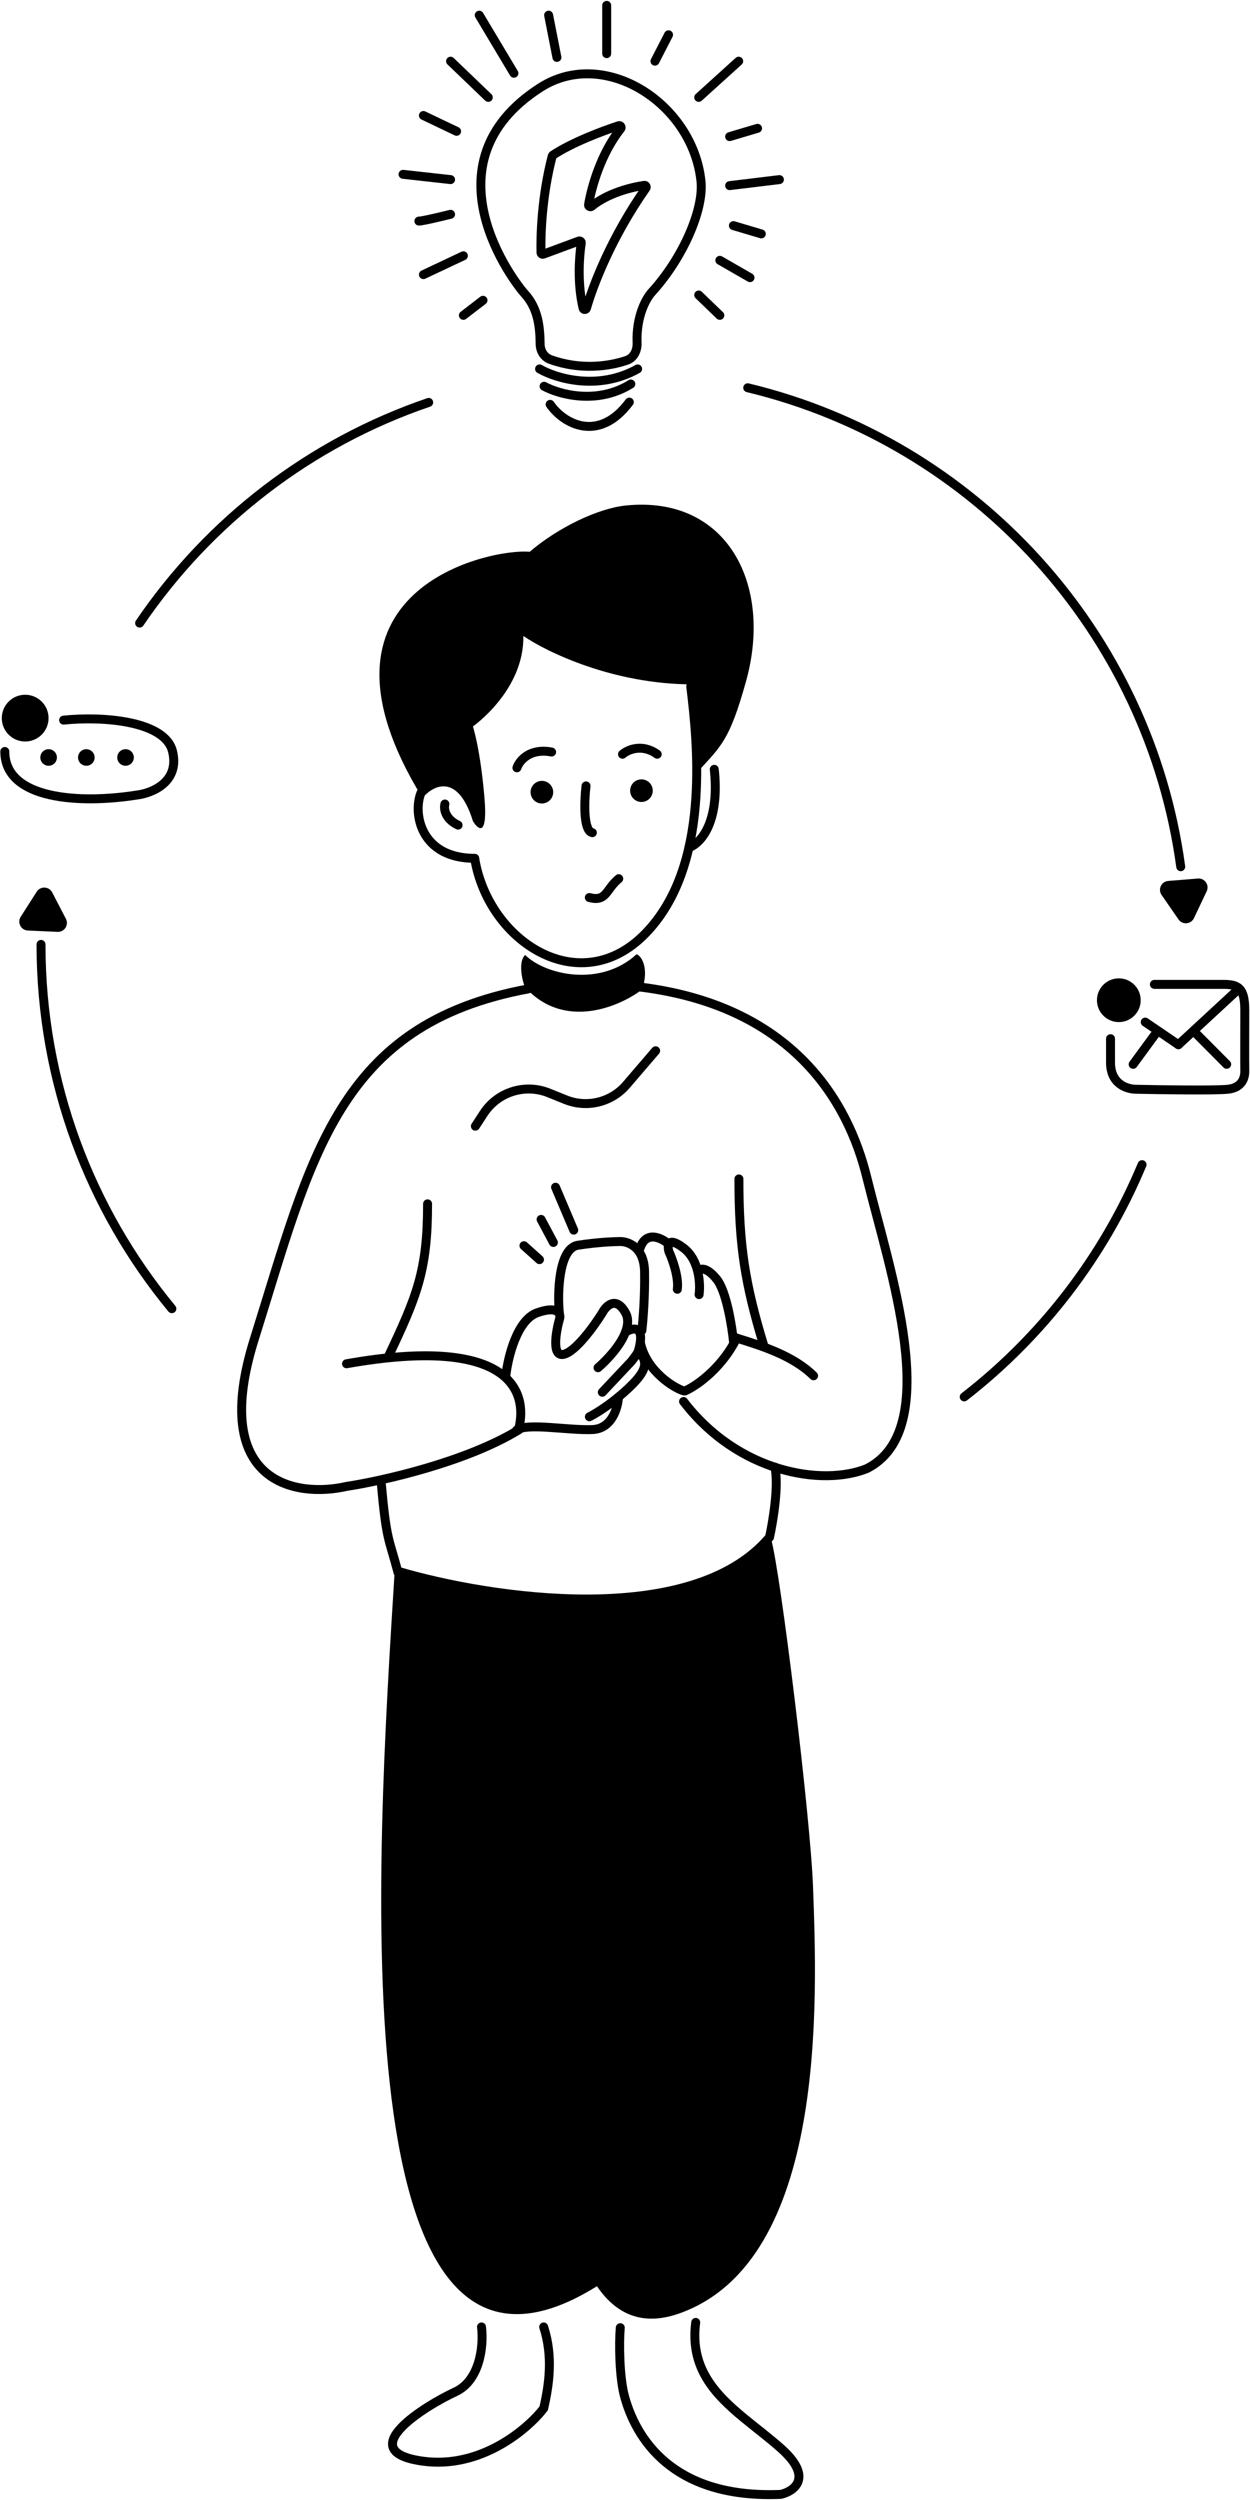<svg width="698" height="1396" viewBox="0 0 698 1396" fill="none" xmlns="http://www.w3.org/2000/svg">
<path d="M666.698 512.703C665.049 516.181 660.254 516.57 658.066 513.404L648.627 499.742C646.439 496.575 648.5 492.228 652.336 491.916L668.887 490.573C672.723 490.261 675.458 494.22 673.81 497.698L666.698 512.703Z" fill="black"/>
<path d="M20.501 497.932C22.573 494.688 27.38 494.905 29.152 498.321L36.799 513.061C38.572 516.477 35.981 520.531 32.136 520.358L15.548 519.611C11.703 519.438 9.487 515.168 11.56 511.924L20.501 497.932Z" fill="black"/>
<path d="M381.693 782.585C412.269 822.526 459.246 830.054 484.037 820.069C527.56 798.101 496.548 708.568 484.037 657.497C473.72 615.38 442.763 561.05 355.581 550.941" stroke="black" stroke-width="5" stroke-linecap="round"/>
<path d="M193.5 761.528C283.561 745.524 295.484 776.044 289.503 798.54C259.982 816.523 213.2 827.013 193.5 830.01C165.719 836.384 116.537 828.831 142.048 747.63C173.937 646.128 188.376 572.002 294.932 552.207" stroke="black" stroke-width="5" stroke-linecap="round"/>
<path d="M382.535 776.69C390.636 773.087 403.996 762.316 411.346 747.184" stroke="black" stroke-width="5" stroke-linecap="round"/>
<path d="M411.346 747.184C425.964 751.696 442.969 757.111 454.305 768.242" stroke="black" stroke-width="5" stroke-linecap="round"/>
<path d="M412.609 658.316C412.609 695.379 415.979 716.859 426.508 751.395" stroke="black" stroke-width="5" stroke-linecap="round"/>
<path d="M238.761 672.215C238.761 709.78 232.723 723.955 216.594 758.056" stroke="black" stroke-width="5" stroke-linecap="round"/>
<path d="M312.369 733.507C311.157 722.07 312.005 697.009 322.669 695.352C333.332 693.696 342.662 693.282 345.995 693.282C350.539 693.085 359.688 696.181 359.93 710.141C360.172 724.101 359.021 737.845 358.415 742.971" stroke="black" stroke-width="5" stroke-linecap="round"/>
<path d="M320.373 686.909L310.211 662.949M309.015 693.798L302.141 680.919M301.244 703.381L292.576 695.595" stroke="black" stroke-width="5" stroke-linecap="round"/>
<path d="M282.468 768.199C283.571 758.176 288.607 737.118 299.922 733.069C311.237 729.02 313.063 733.367 312.561 736.046C310.455 743.389 307.927 757.719 314.668 756.29C321.408 754.861 331.921 740.214 336.335 733.069C338.441 729.099 343.978 723.542 349.275 733.069C351.041 736.246 350.737 740.019 349.275 743.869C346.353 751.564 338.808 759.566 333.927 763.733" stroke="black" stroke-width="5" stroke-linecap="round"/>
<path d="M349.275 743.869C353.525 741.167 360.638 739.727 356.434 754.503C356.272 755.074 355.595 756.289 352.585 760.16L336.335 777.427" stroke="black" stroke-width="5" stroke-linecap="round"/>
<path d="M356.434 754.504C362.215 760.458 361.071 765.4 351.682 774.45C349.561 776.495 347.431 778.375 345.363 780.082C338.274 785.93 331.908 789.74 329.112 791.122" stroke="black" stroke-width="5" stroke-linecap="round"/>
<path d="M345.363 780.082C345.062 785.945 341.751 797.791 330.918 798.267C317.376 798.863 294.505 794.397 288.486 798.565" stroke="black" stroke-width="5" stroke-linecap="round"/>
<path d="M409.661 749.789C408.771 740.732 405.626 720.944 400.166 714.255C394.706 707.566 391.363 708.282 390.374 709.477" stroke="black" stroke-width="5" stroke-linecap="round"/>
<path d="M390.374 722.915C391.165 717.042 390.552 703.625 381.769 696.936C376.475 692.904 374.221 693.154 373.46 694.73C372.959 695.769 373.106 697.383 373.46 698.728C375.438 703.008 379.157 713.24 378.208 719.929" stroke="black" stroke-width="5" stroke-linecap="round"/>
<path d="M373.46 694.73C369.503 691.284 360.759 686.902 357.436 696.936" stroke="black" stroke-width="5" stroke-linecap="round"/>
<path d="M381.768 776.664C376.625 775.171 361.294 765.914 357.733 750.387" stroke="black" stroke-width="5" stroke-linecap="round"/>
<circle cx="14.056" cy="401.005" r="13.056" fill="black"/>
<path d="M35.514 402.12C57.602 399.846 92.259 402.535 96.355 419.62C100.451 436.705 84.809 442.954 76.477 443.943C44.751 448.985 2.685 446.612 2.685 419.62" stroke="black" stroke-width="5" stroke-linecap="round"/>
<circle cx="27.146" cy="422.977" r="4.633" fill="black"/>
<circle cx="48.204" cy="422.977" r="4.633" fill="black"/>
<circle cx="70.105" cy="422.977" r="4.633" fill="black"/>
<circle cx="624.752" cy="558.523" r="12.214" fill="black"/>
<path d="M644.611 549.68C652.018 549.68 673.183 549.68 683.139 549.68C691.204 549.68 695.086 551.464 695.086 563.95C695.086 576.083 694.986 591.798 695.086 598.141C695.156 602.601 692.935 607.536 685.528 608.249C678.121 608.963 648.393 608.547 634.455 608.249C629.278 608.249 620.119 605.314 620.119 593.384L620.119 580.005" stroke="black" stroke-width="5" stroke-linecap="round"/>
<path d="M639.493 570.738L658.025 583.373" stroke="black" stroke-width="5" stroke-linecap="round"/>
<path d="M658.024 583.374L691.718 552.207" stroke="black" stroke-width="5" stroke-linecap="round"/>
<path d="M632.754 594.321L646.339 575.789M666.565 575.789L684.979 594.321" stroke="black" stroke-width="5" stroke-linecap="round"/>
<path d="M268.872 1299.36C270.276 1311.15 267.454 1329.52 254.314 1335.58C237.888 1343.16 195.771 1368.85 236.203 1374.33C268.549 1378.71 294.605 1356.5 303.59 1344.85C306.679 1331.37 308.883 1315.78 303.59 1299.36" stroke="black" stroke-width="5" stroke-linecap="round"/>
<path d="M333.338 1276.62C187.831 1367.59 210.43 1037.66 220.385 877.349C326.045 910.2 411.599 889.141 430.552 859.238C435.936 878.324 452.608 1014.96 454.01 1053.82C456.259 1116.15 462.238 1262.28 379.463 1291.78C359.046 1299.05 344.148 1292.52 333.338 1276.62Z" fill="black"/>
<path d="M346.367 1299.78C345.611 1308.13 345.795 1327.63 348.836 1338.53C356.53 1366.1 379.811 1395.27 436.076 1392.86C443.657 1391.03 454.27 1383.34 436.076 1367.17C429.432 1361.26 422.214 1355.86 415.439 1350.28C399.02 1336.75 385.204 1322.17 388.484 1296.83" stroke="black" stroke-width="5" stroke-linecap="round"/>
<path d="M212.804 827.229C215.752 860.501 217.015 858.395 222.069 877.348C273.171 892.51 386.241 909.946 429.706 858.395C431.672 849.41 435.013 828.998 432.654 819.227" stroke="black" stroke-width="5" stroke-linecap="round"/>
<path d="M265.45 628.859L270.091 621.737C277.917 609.724 293.149 604.928 306.446 610.29L315.807 614.065C327.747 618.879 341.426 615.539 349.804 605.765L366.11 586.742" stroke="black" stroke-width="5" stroke-linecap="round"/>
<path d="M358.528 552.555C362.319 541.605 358.866 534.236 355.496 532.832C335.28 551.363 304.619 544.484 293.247 533.253C289.204 536.959 291.562 547.922 293.247 551.292C315.148 575.551 346.314 561.961 358.528 552.555Z" fill="black"/>
<path d="M416.602 380.383C407.336 413.656 402.703 416.604 389.226 431.345C389.226 416.777 386.723 392.324 386.723 382.142C342.594 382.142 305.351 364.127 292.246 355.12C292.715 385.666 264.078 405.639 264.078 405.639C264.078 405.639 268.186 417.975 270.533 445.584C272.411 467.672 267.012 463.403 264.078 458.508C255.628 431.251 241.779 438.535 235.91 445.584C163.901 328.58 274.64 305.972 295.766 308.126C311.727 294.497 333.988 283.817 349.636 282.251C406.073 276.601 431.626 326.433 416.602 380.383Z" fill="black"/>
<path d="M265.065 479.335C272.646 525.617 323.53 558.897 360.249 521.405C396.969 483.914 389.621 415.286 385.698 383.262" stroke="black" stroke-width="5" stroke-linecap="round"/>
<path d="M235.078 442.719C230.445 454.09 234.792 479.289 265.066 479.289" stroke="black" stroke-width="5" stroke-linecap="round"/>
<path d="M248.43 448.965C247.76 451.398 248.296 457.164 255.799 460.758" stroke="black" stroke-width="5" stroke-linecap="round"/>
<path d="M384.677 473.391C394.558 469.272 401.524 454.018 398.844 429.59" stroke="black" stroke-width="5" stroke-linecap="round"/>
<path d="M329.083 501.189C338.77 503.716 338.157 496.762 345.509 490.66" stroke="black" stroke-width="5" stroke-linecap="round"/>
<circle cx="358.185" cy="441.509" r="6.318" fill="black"/>
<circle cx="302.591" cy="442.353" r="6.318" fill="black"/>
<path d="M288.65 428.746C289.98 424.832 295.716 417.591 308.024 419.939" stroke="black" stroke-width="5" stroke-linecap="round"/>
<path d="M347.614 421.166C350.55 418.624 358.534 415.064 366.988 421.166" stroke="black" stroke-width="5" stroke-linecap="round"/>
<path d="M327.236 438.855C326.255 447.173 325.587 464.04 330.768 464.968" stroke="black" stroke-width="5" stroke-linecap="round"/>
<path d="M77.962 347.936C116.6 291.064 173.092 247.302 239.382 224.707" stroke="black" stroke-width="5" stroke-linecap="round"/>
<path d="M659.318 483.975C641.526 352.839 544.212 246.97 417.537 216.527" stroke="black" stroke-width="5" stroke-linecap="round"/>
<path d="M637.723 650.336C616.28 701.74 581.8 746.347 538.413 780.025" stroke="black" stroke-width="5" stroke-linecap="round"/>
<path d="M22.901 527.355C22.901 604.635 50.324 675.51 95.969 730.78" stroke="black" stroke-width="5" stroke-linecap="round"/>
<path d="M307.19 225.799C314.491 236.468 334.145 247.699 351.413 224.535" stroke="black" stroke-width="5" stroke-linecap="round"/>
<path d="M303.821 215.689C312.104 220.182 333.387 226.219 352.255 214.426" stroke="black" stroke-width="5" stroke-linecap="round"/>
<path d="M301.294 206.004C310.279 211.198 333.808 218.471 356.046 206.004" stroke="black" stroke-width="5" stroke-linecap="round"/>
<path d="M292.872 163.887C300.725 172.423 301.474 183.081 301.626 192.27C301.689 196.042 303.853 199.501 307.403 200.778C324.315 206.861 340.214 204.543 349.99 201.204C353.998 199.835 355.918 195.624 355.754 191.393C355.184 176.669 360.76 166.577 364.05 163.044C381.234 144.176 393.11 117.137 391.426 101.133C386.862 57.752 337.514 25.921 301.718 48.905C235.566 91.381 287.819 158.394 292.872 163.887Z" stroke="black" stroke-width="5" stroke-linecap="round"/>
<path d="M302.092 141.042C301.849 131.726 302.445 109.862 308.357 87.182C308.419 86.946 308.563 86.741 308.767 86.606C319.5 79.543 336.044 73.278 345.519 70.183C346.478 69.87 347.239 71.041 346.612 71.832C335.585 85.742 330.336 104.239 328.658 114.292C328.502 115.228 329.649 115.808 330.379 115.202C339.125 107.954 352.305 104.569 359.765 103.503C360.615 103.382 361.163 104.334 360.671 105.036C341.589 132.274 331.223 159.023 327.504 172.091C327.225 173.073 325.832 173.089 325.595 172.095C322.36 158.516 323.384 143.372 324.581 135.722C324.702 134.954 323.951 134.329 323.221 134.599L303.428 141.93C302.79 142.166 302.109 141.721 302.092 141.042Z" stroke="black" stroke-width="5" stroke-linecap="round"/>
<path d="M258.756 176.099L269.706 167.676" stroke="black" stroke-width="5" stroke-linecap="round"/>
<path d="M258.756 142.828L236.434 153.357" stroke="black" stroke-width="5" stroke-linecap="round"/>
<path d="M233.907 123.455C235.928 123.455 246.542 120.928 251.596 119.664" stroke="black" stroke-width="5" stroke-linecap="round"/>
<path d="M251.596 100.292L225.062 97.344" stroke="black" stroke-width="5" stroke-linecap="round"/>
<path d="M254.965 73.337L236.434 64.492" stroke="black" stroke-width="5" stroke-linecap="round"/>
<path d="M272.654 54.384L251.596 34.168" stroke="black" stroke-width="5" stroke-linecap="round"/>
<path d="M286.974 40.907L267.601 8.477" stroke="black" stroke-width="5" stroke-linecap="round"/>
<path d="M310.981 32.062L306.348 8.477" stroke="black" stroke-width="5" stroke-linecap="round"/>
<path d="M338.778 29.955V3" stroke="black" stroke-width="5" stroke-linecap="round"/>
<path d="M365.733 34.167L373.314 19.426" stroke="black" stroke-width="5" stroke-linecap="round"/>
<path d="M390.161 54.384L412.483 34.168" stroke="black" stroke-width="5" stroke-linecap="round"/>
<path d="M407.429 76.285L423.012 71.652" stroke="black" stroke-width="5" stroke-linecap="round"/>
<path d="M407.429 103.658L435.226 100.289" stroke="black" stroke-width="5" stroke-linecap="round"/>
<path d="M409.535 125.98L425.118 130.613" stroke="black" stroke-width="5" stroke-linecap="round"/>
<path d="M401.954 145.355L418.8 155.042" stroke="black" stroke-width="5" stroke-linecap="round"/>
<path d="M390.161 164.73L401.953 176.102" stroke="black" stroke-width="5" stroke-linecap="round"/>
</svg>

